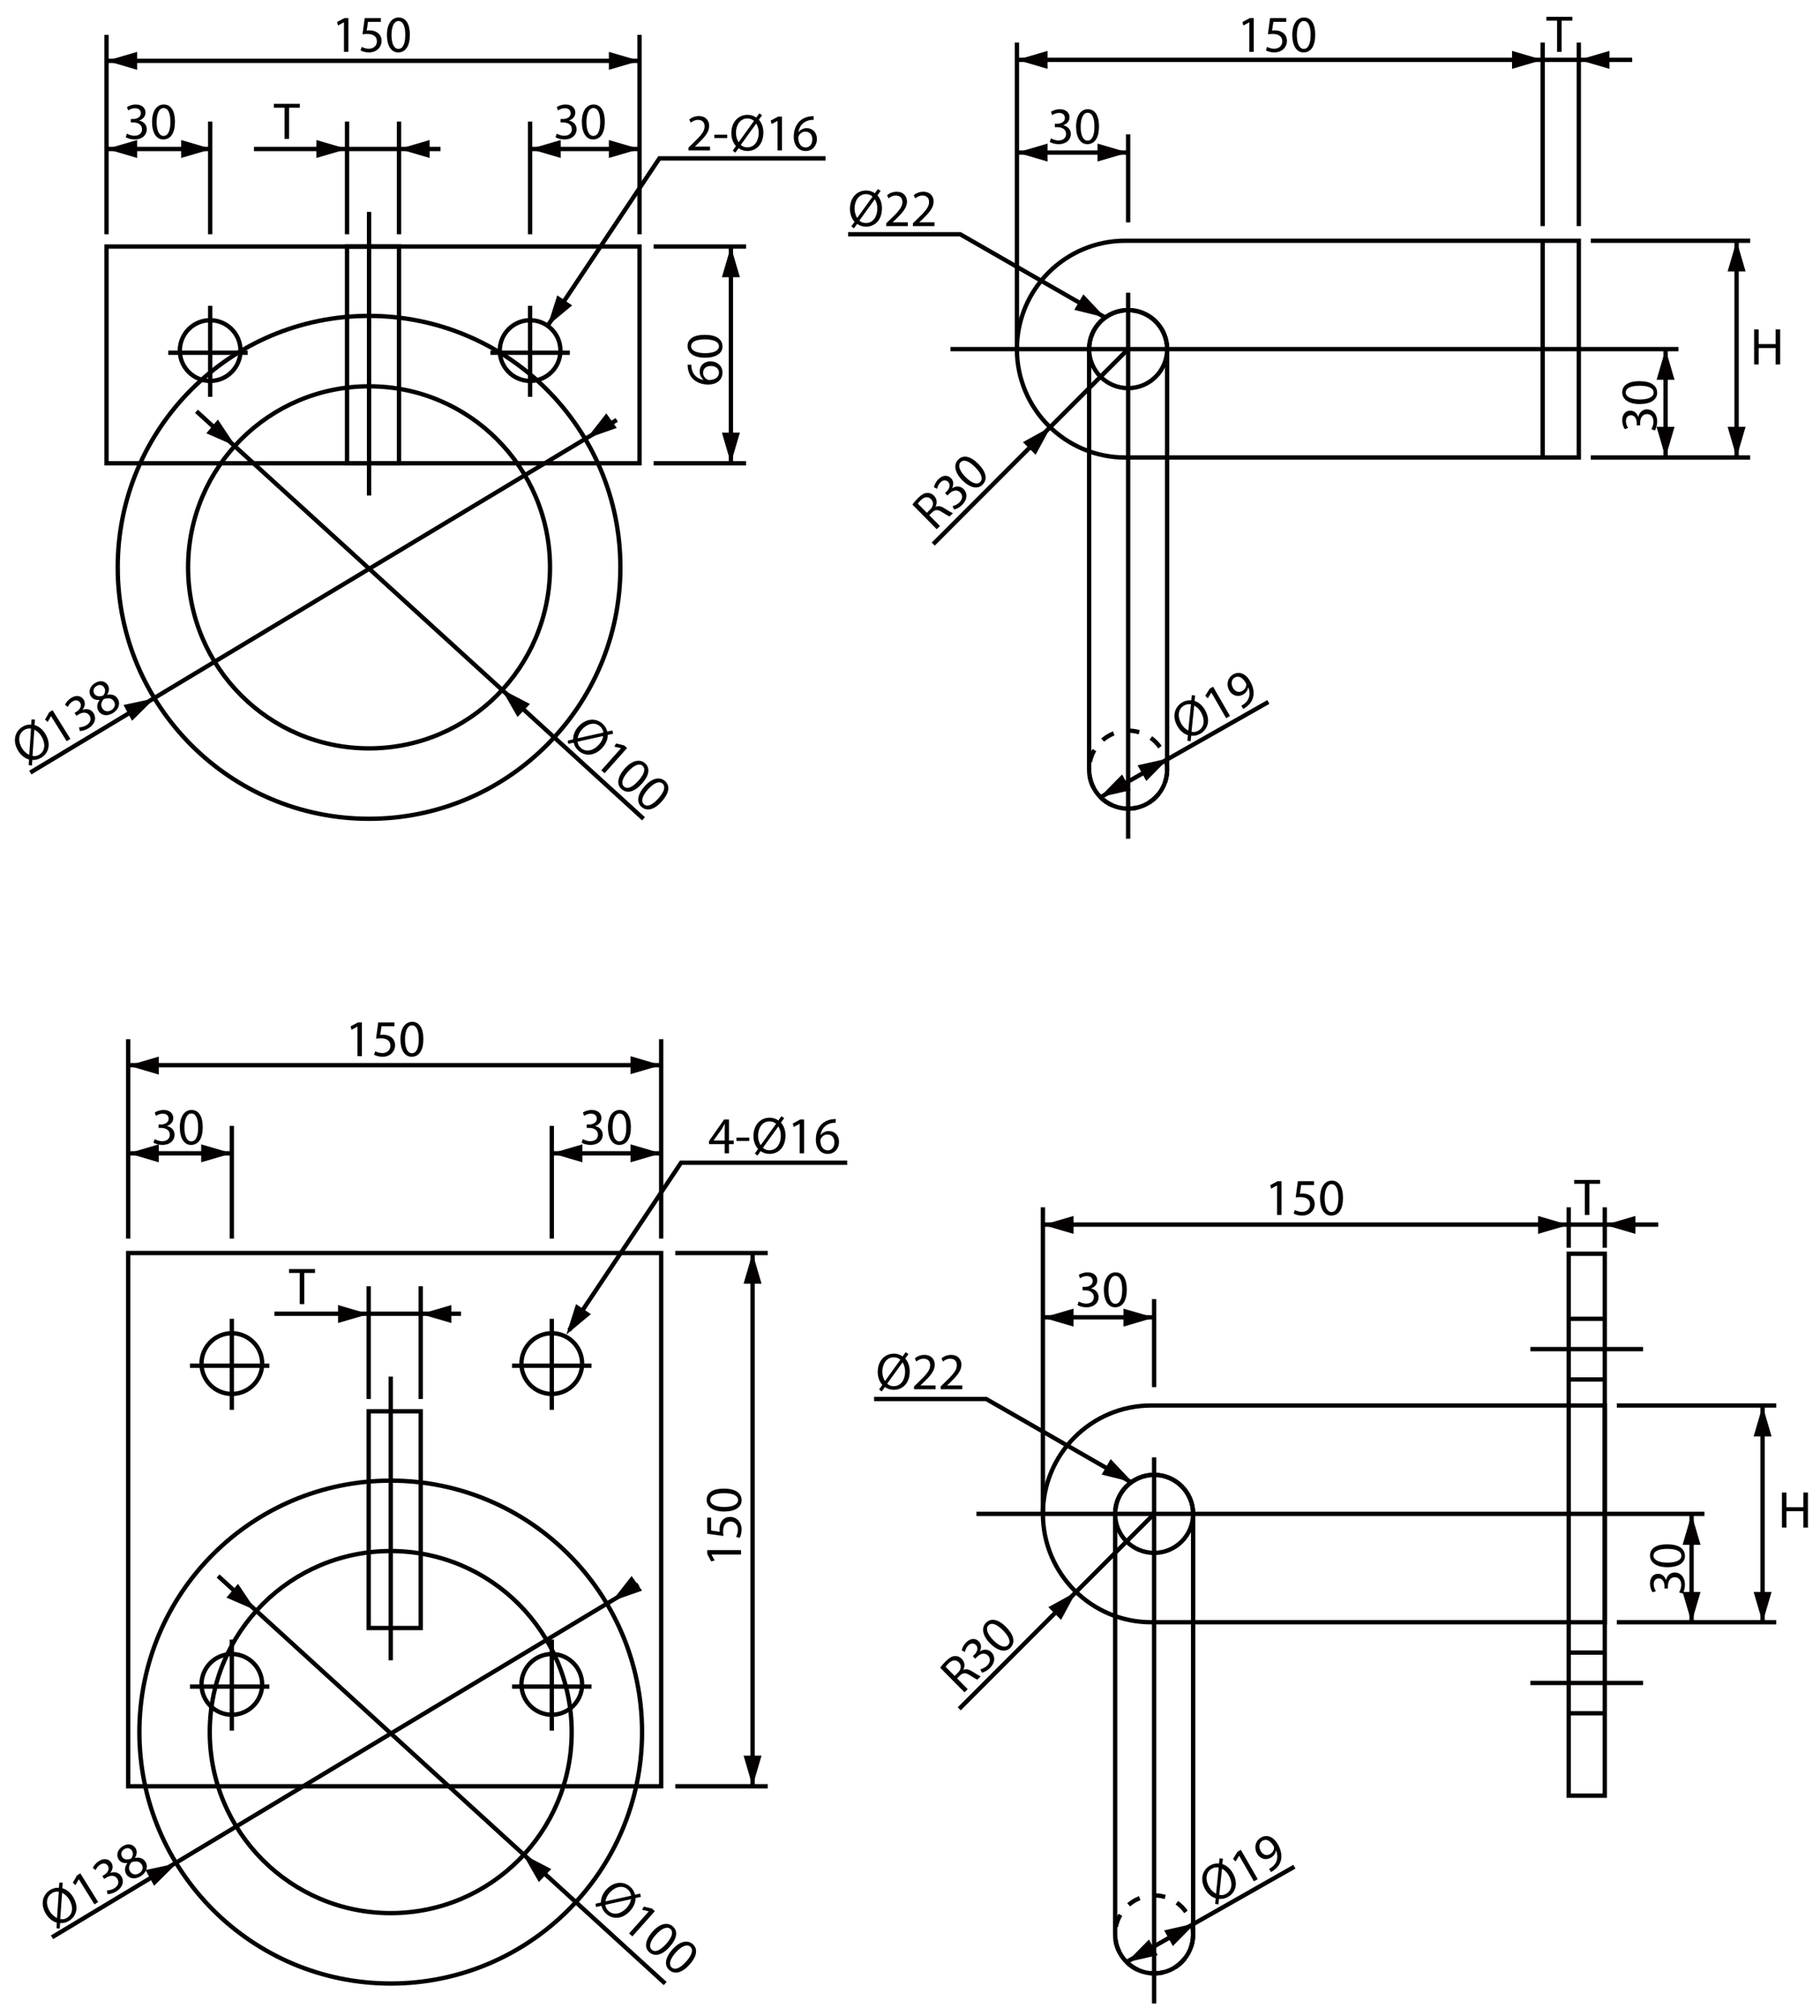 <?xml version="1.0" encoding="utf-8"?>
<!-- Generator: Adobe Illustrator 16.0.0, SVG Export Plug-In . SVG Version: 6.00 Build 0)  -->
<!DOCTYPE svg PUBLIC "-//W3C//DTD SVG 1.1//EN" "http://www.w3.org/Graphics/SVG/1.1/DTD/svg11.dtd">
<svg version="1.1" id="Layer_1" xmlns="http://www.w3.org/2000/svg" xmlns:xlink="http://www.w3.org/1999/xlink" x="0px" y="0px"
	 width="420px" height="465px" viewBox="0 0 420 465" enable-background="new 0 0 420 465" xml:space="preserve">
<g>
	<circle fill="none" stroke="#040000" stroke-miterlimit="10" cx="85.167" cy="130.867" r="58"/>
	<circle fill="none" stroke="#040000" stroke-miterlimit="10" cx="85.166" cy="130.867" r="41.76"/>
	<rect x="24.583" y="56.867" fill="none" stroke="#040000" stroke-miterlimit="10" width="123" height="50"/>
	<rect x="80.083" y="56.867" fill="none" stroke="#040000" stroke-miterlimit="10" width="12" height="50"/>
	<line fill="none" stroke="#040000" stroke-miterlimit="10" x1="85.166" y1="114.306" x2="85.166" y2="48.867"/>
	<path fill="none" stroke="#040000" stroke-miterlimit="10" d="M259.67,55.534c-13.808,0-25,11.193-25,25s11.192,25,25,25h104.667
		v-50H259.67z"/>
	<line fill="none" stroke="#040000" stroke-miterlimit="10" x1="356.003" y1="55.534" x2="356.003" y2="105.534"/>
	<line fill="none" stroke="#040000" stroke-miterlimit="10" x1="219.337" y1="80.534" x2="387.337" y2="80.534"/>
	<circle fill="none" stroke="#040000" stroke-miterlimit="10" cx="260.337" cy="80.534" r="9"/>
	<circle fill="none" stroke="#040000" stroke-miterlimit="10" stroke-dasharray="3" cx="260.337" cy="177.534" r="9"/>
	<path fill="none" stroke="#040000" stroke-miterlimit="10" d="M269.337,177.534c0,4.971-4.029,9-9,9l0,0c-4.971,0-9-4.029-9-9v-97
		c0-4.971,4.029-9,9-9l0,0c4.971,0,9,4.029,9,9V177.534z"/>
	<line fill="none" stroke="#040000" stroke-miterlimit="10" x1="260.337" y1="67.509" x2="260.337" y2="193.466"/>
	<line fill="none" stroke="#040000" stroke-miterlimit="10" x1="24.583" y1="54.034" x2="24.583" y2="8.034"/>
	<line fill="none" stroke="#040000" stroke-miterlimit="10" x1="147.583" y1="54.034" x2="147.583" y2="8.034"/>
	<line fill="none" stroke="#040000" stroke-miterlimit="10" x1="80.083" y1="54.034" x2="80.083" y2="28.034"/>
	<line fill="none" stroke="#040000" stroke-miterlimit="10" x1="92.083" y1="54.034" x2="92.083" y2="28.034"/>
	<line fill="none" stroke="#040000" stroke-miterlimit="10" x1="122.333" y1="54.034" x2="122.333" y2="28.034"/>
	<line fill="none" stroke="#040000" stroke-miterlimit="10" x1="48.5" y1="54.034" x2="48.5" y2="28.034"/>
	<line fill="none" stroke="#040000" stroke-miterlimit="10" x1="122.333" y1="91.534" x2="122.333" y2="70.534"/>
	<line fill="none" stroke="#040000" stroke-miterlimit="10" x1="48.5" y1="91.534" x2="48.5" y2="70.534"/>
	<circle fill="none" stroke="#040000" stroke-miterlimit="10" cx="122.333" cy="80.867" r="7"/>
	<circle fill="none" stroke="#040000" stroke-miterlimit="10" cx="48.5" cy="80.867" r="7"/>
	<line fill="none" stroke="#040000" stroke-miterlimit="10" x1="38.833" y1="81.367" x2="57.167" y2="81.367"/>
	<line fill="none" stroke="#040000" stroke-miterlimit="10" x1="113.167" y1="81.367" x2="131.5" y2="81.367"/>
	<line fill="none" stroke="#040000" stroke-miterlimit="10" x1="150.833" y1="56.867" x2="172.167" y2="56.867"/>
	<line fill="none" stroke="#040000" stroke-miterlimit="10" x1="150.833" y1="106.867" x2="172.167" y2="106.867"/>
	<line fill="none" stroke="#040000" stroke-miterlimit="10" x1="168.667" y1="56.867" x2="168.667" y2="106.867"/>
	<line fill="none" stroke="#040000" stroke-miterlimit="10" x1="24.583" y1="34.367" x2="48.5" y2="34.367"/>
	<line fill="none" stroke="#040000" stroke-miterlimit="10" x1="58.602" y1="34.367" x2="101.662" y2="34.367"/>
	<line fill="none" stroke="#040000" stroke-miterlimit="10" x1="122.333" y1="34.367" x2="147.583" y2="34.367"/>
	<line fill="none" stroke="#040000" stroke-miterlimit="10" x1="24.583" y1="14.034" x2="147.583" y2="14.034"/>
	<polyline fill="none" stroke="#040000" stroke-miterlimit="10" points="126.368,75.153 152.167,36.534 190.5,36.534 	"/>
	<line fill="none" stroke="#040000" stroke-miterlimit="10" x1="45.333" y1="94.867" x2="148.5" y2="188.867"/>
	<line fill="none" stroke="#040000" stroke-miterlimit="10" x1="7" y1="178.2" x2="142.333" y2="96.867"/>
	<line fill="none" stroke="#040000" stroke-miterlimit="10" x1="364.337" y1="52.156" x2="364.337" y2="9.817"/>
	<line fill="none" stroke="#040000" stroke-miterlimit="10" x1="356.003" y1="52.156" x2="356.003" y2="9.817"/>
	<line fill="none" stroke="#040000" stroke-miterlimit="10" x1="234.67" y1="80.534" x2="234.67" y2="9.817"/>
	<line fill="none" stroke="#040000" stroke-miterlimit="10" x1="234.67" y1="13.809" x2="376.662" y2="13.809"/>
	<line fill="none" stroke="#040000" stroke-miterlimit="10" x1="260.337" y1="51.301" x2="260.337" y2="30.986"/>
	<line fill="none" stroke="#040000" stroke-miterlimit="10" x1="260.337" y1="35.192" x2="234.67" y2="35.192"/>
	<line fill="none" stroke="#040000" stroke-miterlimit="10" x1="367.111" y1="55.534" x2="403.891" y2="55.534"/>
	<line fill="none" stroke="#040000" stroke-miterlimit="10" x1="367.111" y1="105.534" x2="403.891" y2="105.534"/>
	<line fill="none" stroke="#040000" stroke-miterlimit="10" x1="384.36" y1="80.534" x2="384.36" y2="105.534"/>
	<line fill="none" stroke="#040000" stroke-miterlimit="10" x1="400.754" y1="55.534" x2="400.754" y2="105.534"/>
	<line fill="none" stroke="#040000" stroke-miterlimit="10" x1="260.337" y1="80.534" x2="215.365" y2="125.505"/>
	<line fill="none" stroke="#040000" stroke-miterlimit="10" x1="292.696" y1="161.923" x2="253.979" y2="183.893"/>
	<polyline fill="none" stroke="#040000" stroke-miterlimit="10" points="255.061,73.25 221.583,54.034 195.708,54.034 	"/>
</g>
<g>
	<circle fill="none" stroke="#040000" stroke-miterlimit="10" cx="90.167" cy="399.534" r="58"/>
	<circle fill="none" stroke="#040000" stroke-miterlimit="10" cx="90.166" cy="399.534" r="41.76"/>
	<rect x="29.583" y="289.034" fill="none" stroke="#040000" stroke-miterlimit="10" width="123" height="123"/>
	<rect x="85.083" y="325.534" fill="none" stroke="#040000" stroke-miterlimit="10" width="12" height="50"/>
	<line fill="none" stroke="#040000" stroke-miterlimit="10" x1="90.166" y1="382.973" x2="90.166" y2="317.534"/>
	<path fill="none" stroke="#040000" stroke-miterlimit="10" d="M265.67,324.2c-13.808,0-25,11.193-25,25s11.192,25,25,25h104.667
		v-50H265.67z"/>
	<line fill="none" stroke="#040000" stroke-miterlimit="10" x1="225.337" y1="349.2" x2="393.337" y2="349.2"/>
	<circle fill="none" stroke="#040000" stroke-miterlimit="10" cx="266.337" cy="349.2" r="9"/>
	<circle fill="none" stroke="#040000" stroke-miterlimit="10" stroke-dasharray="3" cx="266.337" cy="446.2" r="9"/>
	<path fill="none" stroke="#040000" stroke-miterlimit="10" d="M275.337,446.2c0,4.971-4.029,9-9,9l0,0c-4.971,0-9-4.029-9-9v-97
		c0-4.971,4.029-9,9-9l0,0c4.971,0,9,4.029,9,9V446.2z"/>
	<line fill="none" stroke="#040000" stroke-miterlimit="10" x1="266.337" y1="336.176" x2="266.337" y2="462.132"/>
	<line fill="none" stroke="#040000" stroke-miterlimit="10" x1="29.583" y1="285.7" x2="29.583" y2="239.7"/>
	<line fill="none" stroke="#040000" stroke-miterlimit="10" x1="152.583" y1="285.7" x2="152.583" y2="239.7"/>
	<line fill="none" stroke="#040000" stroke-miterlimit="10" x1="85.083" y1="322.7" x2="85.083" y2="296.7"/>
	<line fill="none" stroke="#040000" stroke-miterlimit="10" x1="97.083" y1="322.7" x2="97.083" y2="296.7"/>
	<line fill="none" stroke="#040000" stroke-miterlimit="10" x1="127.333" y1="285.7" x2="127.333" y2="259.7"/>
	<line fill="none" stroke="#040000" stroke-miterlimit="10" x1="53.5" y1="285.7" x2="53.5" y2="259.7"/>
	<line fill="none" stroke="#040000" stroke-miterlimit="10" x1="127.333" y1="399.2" x2="127.333" y2="378.2"/>
	<line fill="none" stroke="#040000" stroke-miterlimit="10" x1="53.5" y1="399.2" x2="53.5" y2="378.2"/>
	<circle fill="none" stroke="#040000" stroke-miterlimit="10" cx="127.333" cy="388.534" r="7"/>
	<circle fill="none" stroke="#040000" stroke-miterlimit="10" cx="53.5" cy="388.534" r="7"/>
	<line fill="none" stroke="#040000" stroke-miterlimit="10" x1="43.833" y1="389.034" x2="62.167" y2="389.034"/>
	<line fill="none" stroke="#040000" stroke-miterlimit="10" x1="118.167" y1="389.034" x2="136.5" y2="389.034"/>
	<line fill="none" stroke="#040000" stroke-miterlimit="10" x1="127.333" y1="325.2" x2="127.333" y2="304.2"/>
	<line fill="none" stroke="#040000" stroke-miterlimit="10" x1="53.5" y1="325.2" x2="53.5" y2="304.2"/>
	<circle fill="none" stroke="#040000" stroke-miterlimit="10" cx="127.333" cy="314.534" r="7"/>
	<circle fill="none" stroke="#040000" stroke-miterlimit="10" cx="53.5" cy="314.534" r="7"/>
	<line fill="none" stroke="#040000" stroke-miterlimit="10" x1="43.833" y1="315.034" x2="62.167" y2="315.034"/>
	<line fill="none" stroke="#040000" stroke-miterlimit="10" x1="118.167" y1="315.034" x2="136.5" y2="315.034"/>
	<line fill="none" stroke="#040000" stroke-miterlimit="10" x1="155.833" y1="289.034" x2="177.167" y2="289.034"/>
	<line fill="none" stroke="#040000" stroke-miterlimit="10" x1="155.833" y1="412.034" x2="177.167" y2="412.034"/>
	<line fill="none" stroke="#040000" stroke-miterlimit="10" x1="173.667" y1="289.034" x2="173.667" y2="412.034"/>
	<line fill="none" stroke="#040000" stroke-miterlimit="10" x1="29.583" y1="266.034" x2="53.5" y2="266.034"/>
	<line fill="none" stroke="#040000" stroke-miterlimit="10" x1="63.333" y1="303.034" x2="106.393" y2="303.034"/>
	<line fill="none" stroke="#040000" stroke-miterlimit="10" x1="127.333" y1="266.034" x2="152.583" y2="266.034"/>
	<line fill="none" stroke="#040000" stroke-miterlimit="10" x1="29.583" y1="245.7" x2="152.583" y2="245.7"/>
	<polyline fill="none" stroke="#040000" stroke-miterlimit="10" points="131.368,306.819 157.167,268.2 195.5,268.2 	"/>
	<line fill="none" stroke="#040000" stroke-miterlimit="10" x1="50.333" y1="363.534" x2="153.5" y2="457.534"/>
	<line fill="none" stroke="#040000" stroke-miterlimit="10" x1="12" y1="446.866" x2="147.333" y2="365.534"/>
	<line fill="none" stroke="#040000" stroke-miterlimit="10" x1="240.67" y1="349.2" x2="240.67" y2="278.483"/>
	<line fill="none" stroke="#040000" stroke-miterlimit="10" x1="240.67" y1="282.476" x2="382.662" y2="282.476"/>
	<line fill="none" stroke="#040000" stroke-miterlimit="10" x1="266.337" y1="319.968" x2="266.337" y2="299.653"/>
	<line fill="none" stroke="#040000" stroke-miterlimit="10" x1="266.337" y1="303.858" x2="240.67" y2="303.858"/>
	<line fill="none" stroke="#040000" stroke-miterlimit="10" x1="373.111" y1="324.2" x2="409.891" y2="324.2"/>
	<line fill="none" stroke="#040000" stroke-miterlimit="10" x1="373.111" y1="374.2" x2="409.891" y2="374.2"/>
	<line fill="none" stroke="#040000" stroke-miterlimit="10" x1="390.36" y1="349.2" x2="390.36" y2="374.2"/>
	<line fill="none" stroke="#040000" stroke-miterlimit="10" x1="406.754" y1="324.2" x2="406.754" y2="374.2"/>
	<line fill="none" stroke="#040000" stroke-miterlimit="10" x1="266.337" y1="349.2" x2="221.365" y2="394.172"/>
	<line fill="none" stroke="#040000" stroke-miterlimit="10" x1="298.696" y1="430.59" x2="259.979" y2="452.56"/>
	<polyline fill="none" stroke="#040000" stroke-miterlimit="10" points="261.061,341.917 227.583,322.7 201.708,322.7 	"/>
	<rect x="362.003" y="289.2" fill="none" stroke="#040000" stroke-miterlimit="10" width="8.334" height="125"/>
	<line fill="none" stroke="#040000" stroke-miterlimit="10" x1="362.003" y1="318.2" x2="370.337" y2="318.2"/>
	<line fill="none" stroke="#040000" stroke-miterlimit="10" x1="362.003" y1="304.2" x2="370.337" y2="304.2"/>
	<line fill="none" stroke="#040000" stroke-miterlimit="10" x1="353.17" y1="311.2" x2="379.17" y2="311.2"/>
	<line fill="none" stroke="#040000" stroke-miterlimit="10" x1="353.17" y1="388.2" x2="379.17" y2="388.2"/>
	<line fill="none" stroke="#040000" stroke-miterlimit="10" x1="362.003" y1="381.2" x2="370.337" y2="381.2"/>
	<line fill="none" stroke="#040000" stroke-miterlimit="10" x1="362.003" y1="395.2" x2="370.337" y2="395.2"/>
	<line fill="none" stroke="#040000" stroke-miterlimit="10" x1="362.003" y1="287.825" x2="362.003" y2="278.483"/>
	<line fill="none" stroke="#040000" stroke-miterlimit="10" x1="370.337" y1="287.825" x2="370.337" y2="278.483"/>
</g>
<g>
	<polygon fill="#040000" points="140.513,16.105 147.583,14.034 140.513,11.962 	"/>
	<polygon fill="#040000" points="348.933,15.88 356.003,13.809 348.933,11.737 	"/>
	<polygon fill="#040000" points="253.267,37.263 260.337,35.192 253.267,33.121 	"/>
	<polygon fill="#040000" points="170.738,63.938 168.667,56.867 166.595,63.938 	"/>
	<polygon fill="#040000" points="166.595,99.797 168.667,106.867 170.738,99.797 	"/>
	<polygon fill="#040000" points="128.601,68.132 126.368,75.153 132.037,70.448 	"/>
	<polygon fill="#040000" points="139.917,95.346 135.377,101.148 142.33,98.714 	"/>
	<polygon fill="#040000" points="50.276,96.773 54.369,102.898 47.617,99.951 	"/>
	<polygon fill="#040000" points="30.474,166.259 35.703,161.069 28.5,162.616 	"/>
	<polygon fill="#040000" points="119.428,165.382 115.76,158.993 122.296,162.391 	"/>
	<polygon fill="#040000" points="140.513,36.438 147.583,34.367 140.513,32.296 	"/>
	<polygon fill="#040000" points="73.013,36.438 80.083,34.367 73.013,32.296 	"/>
	<polygon fill="#040000" points="41.798,36.438 48.868,34.367 41.798,32.296 	"/>
	<polygon fill="#040000" points="31.653,32.296 24.583,34.367 31.653,36.438 	"/>
	<polygon fill="#040000" points="31.653,11.962 24.583,14.034 31.653,16.105 	"/>
	<polygon fill="#040000" points="241.74,11.737 234.67,13.809 241.74,15.88 	"/>
	<polygon fill="#040000" points="371.407,11.737 364.337,13.809 371.407,15.88 	"/>
	<polygon fill="#040000" points="402.825,62.604 400.754,55.534 398.683,62.604 	"/>
	<polygon fill="#040000" points="398.683,98.463 400.754,105.534 402.825,98.463 	"/>
	<polygon fill="#040000" points="382.289,98.463 384.36,105.534 386.432,98.463 	"/>
	<polygon fill="#040000" points="386.432,87.604 384.36,80.534 382.289,87.604 	"/>
	<polygon fill="#040000" points="241.74,33.121 234.67,35.192 241.74,37.263 	"/>
	<polygon fill="#040000" points="99.153,32.296 92.083,34.367 99.153,36.438 	"/>
	<polygon fill="#040000" points="129.403,32.296 122.333,34.367 129.403,36.438 	"/>
	<polygon fill="#040000" points="247.912,71.468 255.061,73.25 250.003,67.892 	"/>
	<polygon fill="#040000" points="238.995,104.908 242.507,98.432 236.056,101.99 	"/>
	<polygon fill="#040000" points="258.948,178.646 253.775,183.893 260.961,182.267 	"/>
	<polygon fill="#040000" points="264.531,180.157 269.704,174.911 262.519,176.536 	"/>
</g>
<g>
	<polygon fill="#040000" points="145.513,247.771 152.583,245.701 145.513,243.629 	"/>
	<polygon fill="#040000" points="354.933,284.617 362.003,282.546 354.933,280.475 	"/>
	<polygon fill="#040000" points="259.267,306 266.337,303.93 259.267,301.857 	"/>
	<polygon fill="#040000" points="175.738,296.104 173.667,289.033 171.595,296.104 	"/>
	<polygon fill="#040000" points="171.595,404.964 173.667,412.034 175.738,404.964 	"/>
	<polygon fill="#040000" points="132.929,300.814 130.696,307.836 136.365,303.131 	"/>
	<polygon fill="#040000" points="145.753,363.533 141.213,369.335 148.167,366.901 	"/>
	<polygon fill="#040000" points="54.924,365.333 59.017,371.459 52.265,368.512 	"/>
	<polygon fill="#040000" points="35.558,434.996 40.787,429.807 33.584,431.354 	"/>
	<polygon fill="#040000" points="124.345,434.119 120.677,427.73 127.213,431.129 	"/>
	<polygon fill="#040000" points="145.513,268.104 152.583,266.033 145.513,263.962 	"/>
	<polygon fill="#040000" points="78.013,305.176 85.083,303.104 78.013,301.033 	"/>
	<polygon fill="#040000" points="46.43,268.105 53.5,266.034 46.43,263.963 	"/>
	<polygon fill="#040000" points="36.653,263.963 29.583,266.034 36.653,268.105 	"/>
	<polygon fill="#040000" points="36.653,243.724 29.583,245.796 36.653,247.866 	"/>
	<polygon fill="#040000" points="247.74,280.475 240.67,282.546 247.74,284.617 	"/>
	<polygon fill="#040000" points="377.407,280.475 370.337,282.546 377.407,284.617 	"/>
	<polygon fill="#040000" points="408.825,331.342 406.754,324.271 404.683,331.342 	"/>
	<polygon fill="#040000" points="404.683,367.201 406.754,374.271 408.825,367.201 	"/>
	<polygon fill="#040000" points="388.289,367.201 390.36,374.271 392.432,367.201 	"/>
	<polygon fill="#040000" points="392.432,356.342 390.36,349.271 388.289,356.342 	"/>
	<polygon fill="#040000" points="247.74,301.857 240.67,303.93 247.74,306 	"/>
	<polygon fill="#040000" points="104.153,301.033 97.083,303.104 104.153,305.176 	"/>
	<polygon fill="#040000" points="134.403,263.962 127.333,266.033 134.403,268.104 	"/>
	<polygon fill="#040000" points="254.226,340.134 261.374,341.917 256.316,336.558 	"/>
	<polygon fill="#040000" points="244.86,373.646 248.372,367.169 241.921,370.728 	"/>
	<polygon fill="#040000" points="265.151,447.384 259.979,452.63 267.164,451.004 	"/>
	<polygon fill="#040000" points="270.656,448.895 275.829,443.648 268.644,445.273 	"/>
</g>
<g>
	<g>
		<path d="M79.378,5.15h-0.024l-1.355,0.732l-0.204-0.804l1.703-0.912h0.9v7.796h-1.02V5.15z"/>
		<path d="M87.897,5.054h-2.975l-0.3,2.003c0.18-0.024,0.348-0.048,0.636-0.048c0.6,0,1.199,0.132,1.679,0.419
			c0.611,0.348,1.115,1.02,1.115,2.003c0,1.523-1.211,2.663-2.902,2.663c-0.852,0-1.571-0.24-1.943-0.479l0.264-0.804
			c0.324,0.192,0.959,0.432,1.667,0.432c0.996,0,1.847-0.647,1.847-1.691c-0.012-1.007-0.684-1.727-2.243-1.727
			c-0.444,0-0.792,0.048-1.08,0.084l0.504-3.742h3.73V5.054z"/>
		<path d="M94.58,7.98c0,2.651-0.983,4.114-2.71,4.114c-1.523,0-2.555-1.427-2.579-4.006c0-2.614,1.127-4.054,2.71-4.054
			C93.645,4.035,94.58,5.498,94.58,7.98z M90.347,8.101c0,2.027,0.624,3.178,1.583,3.178c1.08,0,1.595-1.259,1.595-3.25
			c0-1.919-0.492-3.179-1.583-3.179C91.018,4.85,90.347,5.978,90.347,8.101z"/>
	</g>
	<g>
		<path d="M29.292,30.822c0.3,0.192,0.996,0.492,1.727,0.492c1.355,0,1.775-0.863,1.763-1.511c-0.012-1.091-0.996-1.559-2.015-1.559
			H30.18v-0.792h0.587c0.768,0,1.739-0.396,1.739-1.319c0-0.624-0.396-1.175-1.367-1.175c-0.624,0-1.224,0.276-1.559,0.516
			l-0.276-0.768c0.408-0.3,1.199-0.6,2.039-0.6c1.535,0,2.231,0.912,2.231,1.859c0,0.804-0.48,1.487-1.439,1.835v0.024
			c0.959,0.192,1.739,0.911,1.739,2.002c0,1.248-0.972,2.339-2.842,2.339c-0.875,0-1.643-0.276-2.027-0.528L29.292,30.822z"/>
		<path d="M40.377,28.052c0,2.651-0.983,4.114-2.71,4.114c-1.523,0-2.555-1.427-2.579-4.006c0-2.614,1.127-4.054,2.71-4.054
			C39.441,24.106,40.377,25.569,40.377,28.052z M36.144,28.172c0,2.027,0.624,3.178,1.583,3.178c1.08,0,1.595-1.259,1.595-3.25
			c0-1.919-0.492-3.179-1.583-3.179C36.815,24.921,36.144,26.049,36.144,28.172z"/>
		<path d="M65.662,24.837h-2.459V23.95h5.985v0.887h-2.471v7.196h-1.055V24.837z"/>
		<path d="M128.48,30.822c0.3,0.192,0.996,0.492,1.727,0.492c1.355,0,1.775-0.863,1.763-1.511c-0.012-1.091-0.996-1.559-2.015-1.559
			h-0.587v-0.792h0.587c0.768,0,1.739-0.396,1.739-1.319c0-0.624-0.396-1.175-1.367-1.175c-0.624,0-1.224,0.276-1.559,0.516
			l-0.276-0.768c0.408-0.3,1.199-0.6,2.039-0.6c1.535,0,2.231,0.912,2.231,1.859c0,0.804-0.48,1.487-1.439,1.835v0.024
			c0.959,0.192,1.739,0.911,1.739,2.002c0,1.248-0.972,2.339-2.842,2.339c-0.875,0-1.643-0.276-2.027-0.528L128.48,30.822z"/>
		<path d="M139.565,28.052c0,2.651-0.983,4.114-2.71,4.114c-1.523,0-2.555-1.427-2.579-4.006c0-2.614,1.127-4.054,2.71-4.054
			C138.629,24.106,139.565,25.569,139.565,28.052z M135.332,28.172c0,2.027,0.624,3.178,1.583,3.178c1.08,0,1.595-1.259,1.595-3.25
			c0-1.919-0.492-3.179-1.583-3.179C136.003,24.921,135.332,26.049,135.332,28.172z"/>
	</g>
	<g>
		<path d="M158.873,34.7v-0.647l0.828-0.804c1.991-1.895,2.891-2.902,2.902-4.078c0-0.792-0.384-1.523-1.547-1.523
			c-0.708,0-1.295,0.36-1.655,0.66l-0.336-0.744c0.54-0.456,1.308-0.792,2.207-0.792c1.679,0,2.387,1.151,2.387,2.267
			c0,1.439-1.043,2.603-2.687,4.186l-0.624,0.576v0.024h3.502V34.7H158.873z"/>
		<path d="M167.811,31.066v0.779h-2.962v-0.779H167.811z"/>
		<path d="M169.096,34.748l0.744-1.055c-0.671-0.72-1.067-1.787-1.067-2.986c0-2.555,1.619-4.222,3.73-4.222
			c0.744,0,1.439,0.216,2.015,0.635l0.708-0.971l0.636,0.432l-0.744,1.032c0.671,0.731,1.043,1.787,1.043,2.974
			c0,2.818-1.739,4.246-3.67,4.246c-0.768,0-1.476-0.228-2.051-0.647l-0.755,1.031L169.096,34.748z M174.002,27.888
			c-0.408-0.348-0.912-0.563-1.511-0.563c-1.763,0-2.651,1.631-2.651,3.322c0,0.899,0.24,1.547,0.6,2.171l0.012-0.012
			L174.002,27.888z M170.956,33.417c0.396,0.372,0.863,0.576,1.511,0.576c1.691,0,2.626-1.547,2.626-3.37
			c0-0.684-0.144-1.416-0.564-2.099h-0.036L170.956,33.417z"/>
		<path d="M179.439,27.888h-0.024l-1.355,0.732l-0.204-0.804l1.703-0.912h0.9V34.7h-1.02V27.888z"/>
		<path d="M187.754,27.648c-0.216-0.012-0.492,0-0.792,0.048c-1.655,0.275-2.531,1.487-2.71,2.77h0.036
			c0.372-0.492,1.02-0.899,1.883-0.899c1.379,0,2.351,0.996,2.351,2.519c0,1.427-0.972,2.747-2.591,2.747
			c-1.667,0-2.758-1.295-2.758-3.322c0-1.535,0.552-2.746,1.319-3.514c0.647-0.636,1.511-1.032,2.495-1.151
			c0.312-0.048,0.576-0.06,0.768-0.06V27.648z M187.454,32.146c0-1.115-0.636-1.787-1.607-1.787c-0.636,0-1.224,0.396-1.511,0.959
			c-0.072,0.12-0.12,0.276-0.12,0.468c0.024,1.284,0.612,2.231,1.715,2.231C186.842,34.017,187.454,33.261,187.454,32.146z"/>
	</g>
	<g>
		<path d="M159.543,84.119c-0.012,0.216,0,0.492,0.048,0.792c0.275,1.655,1.487,2.531,2.77,2.71v-0.036
			c-0.492-0.372-0.899-1.02-0.899-1.883c0-1.379,0.996-2.351,2.519-2.351c1.427,0,2.747,0.972,2.747,2.591
			c0,1.667-1.295,2.758-3.322,2.758c-1.535,0-2.746-0.552-3.514-1.319c-0.636-0.647-1.032-1.511-1.151-2.495
			c-0.048-0.312-0.06-0.576-0.06-0.768H159.543z M164.041,84.418c-1.115,0-1.787,0.636-1.787,1.607c0,0.636,0.396,1.224,0.959,1.511
			c0.12,0.072,0.276,0.12,0.468,0.12c1.284-0.024,2.231-0.612,2.231-1.715C165.912,85.03,165.156,84.418,164.041,84.418z"/>
		<path d="M162.613,77.231c2.651,0,4.114,0.983,4.114,2.71c0,1.523-1.427,2.555-4.006,2.579c-2.614,0-4.054-1.127-4.054-2.71
			C158.667,78.167,160.131,77.231,162.613,77.231z M162.733,81.465c2.027,0,3.178-0.624,3.178-1.583c0-1.08-1.259-1.595-3.25-1.595
			c-1.919,0-3.179,0.492-3.179,1.583C159.483,80.793,160.61,81.465,162.733,81.465z"/>
	</g>
	<g>
		<path d="M6.624,176.48l0.073-1.289c-0.95-0.256-1.851-0.953-2.483-1.971c-1.351-2.169-0.857-4.44,0.936-5.555
			c0.631-0.393,1.336-0.577,2.047-0.525l0.087-1.199l0.769,0.031l-0.087,1.269c0.956,0.267,1.83,0.965,2.458,1.974
			c1.488,2.393,0.766,4.523-0.873,5.543c-0.652,0.406-1.373,0.586-2.084,0.534l-0.096,1.275L6.624,176.48z M7.163,168.064
			c-0.529-0.08-1.072,0.003-1.58,0.32c-1.498,0.932-1.389,2.786-0.495,4.221c0.476,0.764,1.021,1.187,1.655,1.526l0.005-0.017
			L7.163,168.064z M7.499,174.368c0.531,0.106,1.037,0.032,1.587-0.31c1.436-0.894,1.412-2.702,0.449-4.249
			c-0.361-0.581-0.87-1.125-1.589-1.484l-0.029,0.019L7.499,174.368z"/>
		<path d="M11.78,165.191l-0.021,0.013l-0.764,1.337l-0.598-0.574l0.965-1.674l0.764-0.476l4.119,6.619l-0.865,0.539L11.78,165.191z
			"/>
		<path d="M18.234,167.771c0.356,0.004,1.104-0.109,1.726-0.495c1.151-0.716,1.051-1.671,0.699-2.214
			c-0.588-0.92-1.67-0.798-2.535-0.259l-0.498,0.31l-0.419-0.672l0.499-0.31c0.651-0.406,1.268-1.255,0.779-2.04
			c-0.329-0.53-0.957-0.789-1.781-0.275c-0.529,0.33-0.894,0.881-1.051,1.262l-0.641-0.506c0.188-0.47,0.701-1.143,1.414-1.586
			c1.303-0.812,2.376-0.405,2.877,0.399c0.424,0.682,0.377,1.517-0.253,2.318l0.013,0.021c0.916-0.344,1.958-0.146,2.535,0.781
			c0.658,1.06,0.41,2.499-1.178,3.488c-0.743,0.462-1.541,0.634-2,0.623L18.234,167.771z"/>
		<path d="M22.76,164.05c-0.52-0.835-0.389-1.736,0.209-2.589l-0.027-0.024c-0.949,0.11-1.619-0.264-1.975-0.833
			c-0.652-1.049-0.211-2.313,0.95-3.036c1.282-0.798,2.425-0.393,2.938,0.432c0.349,0.56,0.447,1.332-0.127,2.226l0.02,0.03
			c1.027-0.188,1.898,0.076,2.398,0.881c0.717,1.15,0.21,2.539-1.053,3.325C24.709,165.322,23.362,165.018,22.76,164.05z
			 M21.774,160.016c0.412,0.662,1.133,0.708,2.023,0.437c0.45-0.549,0.634-1.229,0.26-1.829c-0.329-0.53-0.986-0.883-1.791-0.382
			C21.522,158.704,21.419,159.446,21.774,160.016z M26.298,161.792c-0.501-0.805-1.302-0.843-2.356-0.54
			c-0.635,0.706-0.734,1.475-0.342,2.106c0.388,0.691,1.264,0.965,2.109,0.438C26.514,163.295,26.723,162.474,26.298,161.792z"/>
	</g>
	<g>
		<path d="M131.01,170.838l1.257-0.294c-0.022-0.983,0.393-2.044,1.19-2.94c1.7-1.906,4.018-2.074,5.594-0.67
			c0.555,0.495,0.931,1.119,1.082,1.815l1.174-0.255l0.188,0.746l-1.241,0.275c0.014,0.992-0.41,2.027-1.2,2.914
			c-1.875,2.104-4.123,2.013-5.564,0.729c-0.573-0.511-0.95-1.152-1.1-1.848l-1.25,0.268L131.01,170.838z M133.284,171.08
			c0.048,0.541,0.262,1.004,0.745,1.436c1.263,1.125,2.99,0.592,4.203-0.769c0.455-0.511,0.834-1.153,0.976-1.942l-0.026-0.023
			L133.284,171.08z M139.236,168.979c-0.073-0.53-0.305-1.026-0.753-1.426c-1.316-1.173-3.064-0.545-4.189,0.717
			c-0.598,0.672-0.85,1.314-0.997,2.02l0.017-0.001L139.236,168.979z"/>
		<path d="M143.296,172.597l-0.018-0.017l-1.499-0.355l0.382-0.735l1.878,0.453l0.672,0.599l-5.187,5.82l-0.761-0.679
			L143.296,172.597z"/>
		<path d="M148.167,180.729c-1.764,1.979-3.472,2.416-4.761,1.268c-1.137-1.014-0.958-2.766,0.74-4.706
			c1.74-1.952,3.539-2.276,4.721-1.224C150.093,177.16,149.818,178.875,148.167,180.729z M144.926,178.002
			c-1.349,1.513-1.649,2.787-0.933,3.426c0.806,0.718,2.029,0.121,3.354-1.365c1.276-1.434,1.748-2.701,0.933-3.427
			C147.59,176.021,146.339,176.416,144.926,178.002z"/>
		<path d="M152.763,184.824c-1.764,1.979-3.472,2.416-4.761,1.268c-1.137-1.014-0.958-2.766,0.74-4.707
			c1.74-1.951,3.539-2.275,4.721-1.223C154.689,181.256,154.414,182.971,152.763,184.824z M149.522,182.097
			c-1.349,1.513-1.649,2.788-0.933,3.426c0.806,0.718,2.029,0.122,3.354-1.364c1.276-1.434,1.748-2.701,0.933-3.427
			C152.186,180.117,150.935,180.512,149.522,182.097z"/>
	</g>
	<g>
		<path d="M196.463,52.204l0.744-1.055c-0.671-0.72-1.067-1.787-1.067-2.986c0-2.555,1.619-4.222,3.73-4.222
			c0.744,0,1.439,0.216,2.015,0.636l0.708-0.972l0.636,0.432l-0.744,1.032c0.671,0.731,1.043,1.787,1.043,2.974
			c0,2.818-1.739,4.246-3.67,4.246c-0.768,0-1.476-0.228-2.051-0.647l-0.755,1.031L196.463,52.204z M201.369,45.344
			c-0.408-0.348-0.912-0.564-1.511-0.564c-1.763,0-2.651,1.631-2.651,3.322c0,0.899,0.24,1.547,0.6,2.171l0.012-0.012
			L201.369,45.344z M198.323,50.873c0.396,0.372,0.863,0.576,1.511,0.576c1.691,0,2.626-1.547,2.626-3.37
			c0-0.684-0.144-1.416-0.564-2.099h-0.036L198.323,50.873z"/>
		<path d="M204.516,52.156v-0.647l0.828-0.804c1.991-1.895,2.89-2.902,2.903-4.078c0-0.792-0.384-1.523-1.547-1.523
			c-0.708,0-1.295,0.36-1.655,0.66l-0.336-0.744c0.54-0.456,1.308-0.792,2.207-0.792c1.68,0,2.387,1.151,2.387,2.267
			c0,1.439-1.043,2.603-2.686,4.186l-0.624,0.576v0.024h3.502v0.875H204.516z"/>
		<path d="M210.672,52.156v-0.647l0.827-0.804c1.991-1.895,2.891-2.902,2.902-4.078c0-0.792-0.384-1.523-1.547-1.523
			c-0.708,0-1.296,0.36-1.655,0.66l-0.336-0.744c0.54-0.456,1.308-0.792,2.207-0.792c1.679,0,2.387,1.151,2.387,2.267
			c0,1.439-1.044,2.603-2.687,4.186l-0.624,0.576v0.024h3.502v0.875H210.672z"/>
	</g>
	<g>
		<path d="M288.308,5.15h-0.023l-1.355,0.732l-0.204-0.804l1.703-0.912h0.899v7.796h-1.02V5.15z"/>
		<path d="M296.827,5.054h-2.975l-0.3,2.003c0.18-0.024,0.348-0.048,0.636-0.048c0.6,0,1.199,0.132,1.679,0.419
			c0.612,0.348,1.115,1.02,1.115,2.003c0,1.523-1.211,2.663-2.902,2.663c-0.852,0-1.57-0.24-1.942-0.479l0.264-0.804
			c0.324,0.192,0.96,0.432,1.667,0.432c0.995,0,1.847-0.647,1.847-1.691c-0.012-1.007-0.684-1.727-2.242-1.727
			c-0.444,0-0.792,0.048-1.079,0.084l0.503-3.742h3.73V5.054z"/>
		<path d="M303.51,7.98c0,2.651-0.983,4.114-2.71,4.114c-1.523,0-2.555-1.427-2.579-4.006c0-2.614,1.128-4.054,2.711-4.054
			C302.574,4.035,303.51,5.498,303.51,7.98z M299.276,8.101c0,2.027,0.624,3.178,1.583,3.178c1.079,0,1.595-1.259,1.595-3.25
			c0-1.919-0.491-3.179-1.583-3.179C299.948,4.85,299.276,5.978,299.276,8.101z"/>
		<path d="M359.321,4.766h-2.458V3.879h5.984v0.887h-2.471v7.196h-1.056V4.766z"/>
	</g>
	<g>
		<path d="M242.532,31.909c0.3,0.192,0.995,0.492,1.727,0.492c1.355,0,1.775-0.863,1.763-1.511
			c-0.012-1.091-0.995-1.559-2.015-1.559h-0.588v-0.792h0.588c0.768,0,1.739-0.396,1.739-1.319c0-0.624-0.396-1.175-1.367-1.175
			c-0.624,0-1.224,0.276-1.56,0.516l-0.275-0.768c0.407-0.3,1.199-0.6,2.039-0.6c1.535,0,2.23,0.912,2.23,1.859
			c0,0.804-0.479,1.487-1.439,1.835v0.024c0.96,0.192,1.739,0.911,1.739,2.003c0,1.247-0.972,2.338-2.843,2.338
			c-0.875,0-1.643-0.276-2.026-0.528L242.532,31.909z"/>
		<path d="M253.617,29.139c0,2.651-0.983,4.114-2.71,4.114c-1.523,0-2.555-1.427-2.579-4.006c0-2.614,1.128-4.054,2.711-4.054
			C252.682,25.193,253.617,26.656,253.617,29.139z M249.384,29.259c0,2.027,0.624,3.178,1.583,3.178c1.079,0,1.595-1.259,1.595-3.25
			c0-1.919-0.491-3.178-1.583-3.178C250.056,26.008,249.384,27.136,249.384,29.259z"/>
	</g>
	<g>
		<path d="M381.077,99.005c0.192-0.3,0.492-0.995,0.492-1.727c0-1.355-0.863-1.775-1.512-1.763
			c-1.091,0.012-1.559,0.995-1.559,2.015v0.588h-0.791V97.53c0-0.768-0.396-1.739-1.32-1.739c-0.623,0-1.175,0.396-1.175,1.367
			c0,0.624,0.276,1.224,0.516,1.56l-0.768,0.275c-0.3-0.407-0.6-1.199-0.6-2.039c0-1.535,0.911-2.23,1.858-2.23
			c0.805,0,1.488,0.479,1.836,1.439h0.023c0.192-0.96,0.912-1.739,2.004-1.739c1.246,0,2.338,0.972,2.338,2.843
			c0,0.875-0.275,1.643-0.527,2.026L381.077,99.005z"/>
		<path d="M378.308,87.92c2.65,0,4.113,0.983,4.113,2.71c0,1.523-1.428,2.555-4.006,2.579c-2.614,0-4.054-1.128-4.054-2.711
			C374.361,88.855,375.825,87.92,378.308,87.92z M378.427,92.153c2.027,0,3.179-0.623,3.179-1.583c0-1.079-1.259-1.595-3.251-1.595
			c-1.918,0-3.178,0.491-3.178,1.583C375.177,91.481,376.304,92.153,378.427,92.153z"/>
	</g>
	<g>
		<path d="M405.846,75.985v3.382h3.91v-3.382h1.055v8.083h-1.055v-3.79h-3.91v3.79h-1.044v-8.083H405.846z"/>
	</g>
	<g>
		<path d="M210.561,116.396c0.299-0.448,0.794-1.022,1.306-1.528c0.794-0.784,1.448-1.145,2.128-1.175
			c0.543-0.031,1.092,0.202,1.531,0.645c0.75,0.759,0.77,1.734,0.366,2.538l0.024,0.025c0.597-0.285,1.266-0.137,1.992,0.326
			c0.98,0.617,1.664,1.036,2.004,1.139l-0.768,0.759c-0.255-0.069-0.871-0.437-1.742-0.994c-0.955-0.624-1.557-0.62-2.256,0.021
			l-0.699,0.691l2.461,2.491l-0.742,0.734L210.561,116.396z M213.891,118.28l0.76-0.75c0.793-0.784,0.866-1.716,0.217-2.373
			c-0.732-0.742-1.592-0.535-2.385,0.232c-0.357,0.354-0.58,0.641-0.666,0.793L213.891,118.28z"/>
		<path d="M219.822,116.752c0.348-0.075,1.053-0.35,1.573-0.864c0.964-0.953,0.655-1.862,0.191-2.313
			c-0.775-0.768-1.804-0.41-2.528,0.307l-0.418,0.414l-0.557-0.563l0.418-0.414c0.545-0.54,0.959-1.504,0.31-2.161
			c-0.438-0.443-1.107-0.558-1.799,0.125c-0.444,0.438-0.677,1.056-0.747,1.463l-0.735-0.353c0.079-0.5,0.432-1.27,1.029-1.86
			c1.092-1.079,2.228-0.919,2.894-0.246c0.564,0.572,0.703,1.395,0.266,2.317l0.018,0.018c0.816-0.539,1.877-0.575,2.645,0.202
			c0.877,0.887,0.953,2.346-0.379,3.662c-0.621,0.615-1.361,0.958-1.812,1.049L219.822,116.752z"/>
		<path d="M225.758,106.99c1.863,1.885,2.192,3.617,0.965,4.831c-1.084,1.071-2.82,0.78-4.65-1.036
			c-1.838-1.859-2.048-3.676-0.922-4.789C222.318,104.841,224.014,105.224,225.758,106.99z M222.831,110.051
			c1.425,1.441,2.679,1.822,3.36,1.148c0.768-0.759,0.249-2.017-1.15-3.433c-1.35-1.365-2.584-1.916-3.36-1.148
			C221.024,107.267,221.339,108.541,222.831,110.051z"/>
	</g>
	<g>
		<path d="M274.016,170.867l0.117-1.285c-0.941-0.288-1.817-1.015-2.416-2.054c-1.276-2.213-0.706-4.466,1.123-5.521
			c0.644-0.371,1.354-0.531,2.063-0.456l0.127-1.194l0.767,0.057l-0.128,1.265c0.947,0.298,1.795,1.027,2.389,2.055
			c1.408,2.442,0.615,4.546-1.059,5.511c-0.665,0.384-1.391,0.54-2.1,0.463l-0.14,1.271L274.016,170.867z M274.839,162.473
			c-0.527-0.098-1.071-0.032-1.591,0.267c-1.527,0.881-1.481,2.737-0.637,4.202c0.449,0.779,0.98,1.22,1.604,1.581l0.005-0.017
			L274.839,162.473z M274.961,168.785c0.529,0.124,1.037,0.067,1.598-0.256c1.465-0.844,1.502-2.652,0.592-4.231
			c-0.342-0.592-0.832-1.154-1.537-1.537l-0.031,0.018L274.961,168.785z"/>
		<path d="M279.549,159.757l-0.021,0.012l-0.809,1.312l-0.578-0.594l1.021-1.64l0.778-0.45l3.895,6.753l-0.883,0.509
			L279.549,159.757z"/>
		<path d="M286.459,162.779c0.209-0.093,0.427-0.246,0.72-0.457c0.487-0.378,0.861-0.884,1.036-1.47
			c0.213-0.663,0.193-1.44-0.144-2.312l-0.03,0.017c-0.111,0.673-0.496,1.255-1.17,1.645c-1.217,0.701-2.522,0.236-3.188-0.918
			c-0.737-1.278-0.459-2.933,0.922-3.729c1.382-0.796,2.881-0.166,3.875,1.559c0.856,1.486,0.958,2.812,0.664,3.839
			c-0.227,0.809-0.764,1.534-1.442,2.037c-0.302,0.244-0.587,0.421-0.812,0.537L286.459,162.779z M284.551,158.701
			c0.485,0.841,1.336,1.14,2.125,0.685c0.613-0.354,0.918-0.931,0.923-1.474c0.005-0.113-0.024-0.234-0.108-0.38
			c-0.665-1.153-1.6-1.791-2.556-1.24C284.155,156.742,284,157.745,284.551,158.701z"/>
	</g>
</g>
<g>
	<g>
		<path d="M82.497,236.816h-0.024l-1.355,0.731l-0.204-0.803l1.703-0.912h0.9v7.796h-1.02V236.816z"/>
		<path d="M91.016,236.721h-2.975l-0.3,2.003c0.18-0.023,0.348-0.048,0.636-0.048c0.6,0,1.199,0.132,1.679,0.419
			c0.611,0.349,1.115,1.02,1.115,2.004c0,1.523-1.211,2.662-2.902,2.662c-0.852,0-1.571-0.24-1.943-0.479l0.264-0.804
			c0.324,0.191,0.959,0.432,1.667,0.432c0.996,0,1.847-0.647,1.847-1.691c-0.012-1.007-0.684-1.727-2.243-1.727
			c-0.444,0-0.792,0.048-1.08,0.084l0.504-3.742h3.73V236.721z"/>
		<path d="M97.699,239.647c0,2.65-0.983,4.113-2.71,4.113c-1.523,0-2.555-1.428-2.579-4.006c0-2.614,1.127-4.054,2.71-4.054
			C96.763,235.701,97.699,237.165,97.699,239.647z M93.465,239.767c0,2.027,0.624,3.179,1.583,3.179c1.08,0,1.595-1.259,1.595-3.25
			c0-1.919-0.492-3.179-1.583-3.179C94.137,236.517,93.465,237.644,93.465,239.767z"/>
	</g>
	<g>
		<path d="M35.702,262.751c0.3,0.192,0.996,0.492,1.727,0.492c1.355,0,1.775-0.863,1.763-1.512
			c-0.012-1.091-0.996-1.559-2.015-1.559H36.59v-0.791h0.587c0.768,0,1.739-0.396,1.739-1.32c0-0.623-0.396-1.175-1.367-1.175
			c-0.624,0-1.224,0.276-1.559,0.516l-0.276-0.768c0.408-0.3,1.199-0.6,2.039-0.6c1.535,0,2.231,0.911,2.231,1.858
			c0,0.805-0.48,1.488-1.439,1.836v0.023c0.959,0.192,1.739,0.912,1.739,2.003c0,1.247-0.972,2.339-2.842,2.339
			c-0.875,0-1.643-0.275-2.027-0.527L35.702,262.751z"/>
		<path d="M46.787,259.981c0,2.65-0.983,4.113-2.71,4.113c-1.523,0-2.555-1.428-2.579-4.006c0-2.614,1.127-4.054,2.71-4.054
			C45.852,256.035,46.787,257.499,46.787,259.981z M42.554,260.101c0,2.027,0.624,3.179,1.583,3.179c1.08,0,1.595-1.259,1.595-3.25
			c0-1.919-0.492-3.179-1.583-3.179C43.225,256.851,42.554,257.978,42.554,260.101z"/>
		<path d="M134.506,262.751c0.3,0.192,0.996,0.492,1.727,0.492c1.355,0,1.775-0.863,1.763-1.512
			c-0.012-1.091-0.996-1.559-2.015-1.559h-0.587v-0.791h0.587c0.768,0,1.739-0.396,1.739-1.32c0-0.623-0.396-1.175-1.367-1.175
			c-0.624,0-1.224,0.276-1.559,0.516l-0.276-0.768c0.408-0.3,1.199-0.6,2.039-0.6c1.535,0,2.231,0.911,2.231,1.858
			c0,0.805-0.48,1.488-1.439,1.836v0.023c0.959,0.192,1.739,0.912,1.739,2.003c0,1.247-0.972,2.339-2.842,2.339
			c-0.875,0-1.643-0.275-2.027-0.527L134.506,262.751z"/>
		<path d="M145.591,259.981c0,2.65-0.983,4.113-2.71,4.113c-1.523,0-2.555-1.428-2.579-4.006c0-2.614,1.127-4.054,2.71-4.054
			C144.655,256.035,145.591,257.499,145.591,259.981z M141.357,260.101c0,2.027,0.624,3.179,1.583,3.179
			c1.08,0,1.595-1.259,1.595-3.25c0-1.919-0.492-3.179-1.583-3.179C142.029,256.851,141.357,257.978,141.357,260.101z"/>
	</g>
	<g>
		<path d="M167.235,266.034v-2.123h-3.622v-0.695l3.479-4.977h1.139v4.846h1.091v0.826h-1.091v2.123H167.235z M167.235,263.085
			v-2.604c0-0.408,0.012-0.815,0.036-1.223h-0.036c-0.24,0.455-0.432,0.791-0.647,1.15l-1.907,2.65v0.025H167.235z"/>
		<path d="M172.912,262.401v0.779h-2.962v-0.779H172.912z"/>
		<path d="M174.197,266.083l0.744-1.056c-0.671-0.72-1.067-1.787-1.067-2.986c0-2.555,1.619-4.222,3.73-4.222
			c0.744,0,1.439,0.216,2.015,0.635l0.708-0.971l0.636,0.432l-0.744,1.031c0.671,0.732,1.043,1.787,1.043,2.975
			c0,2.818-1.739,4.246-3.67,4.246c-0.768,0-1.476-0.229-2.051-0.648l-0.755,1.031L174.197,266.083z M179.103,259.222
			c-0.408-0.348-0.912-0.563-1.511-0.563c-1.763,0-2.651,1.631-2.651,3.322c0,0.898,0.24,1.547,0.6,2.17l0.012-0.012
			L179.103,259.222z M176.056,264.751c0.396,0.372,0.863,0.576,1.511,0.576c1.691,0,2.626-1.547,2.626-3.37
			c0-0.684-0.144-1.415-0.564-2.099h-0.036L176.056,264.751z"/>
		<path d="M184.54,259.222h-0.024l-1.355,0.732l-0.204-0.804l1.703-0.911h0.9v7.795h-1.02V259.222z"/>
		<path d="M192.854,258.982c-0.216-0.012-0.492,0-0.792,0.048c-1.655,0.275-2.531,1.487-2.71,2.771h0.036
			c0.372-0.491,1.02-0.899,1.883-0.899c1.379,0,2.351,0.996,2.351,2.519c0,1.427-0.972,2.747-2.591,2.747
			c-1.667,0-2.758-1.296-2.758-3.322c0-1.535,0.552-2.746,1.319-3.514c0.647-0.637,1.511-1.032,2.495-1.152
			c0.312-0.048,0.576-0.06,0.768-0.06V258.982z M192.555,263.479c0-1.115-0.636-1.787-1.607-1.787c-0.636,0-1.224,0.396-1.511,0.96
			c-0.072,0.12-0.12,0.276-0.12,0.468c0.024,1.283,0.612,2.23,1.715,2.23C191.943,265.351,192.555,264.595,192.555,263.479z"/>
	</g>
	<g>
		<path d="M164.193,358.576v0.024l0.732,1.355l-0.804,0.203l-0.912-1.703v-0.899h7.796v1.02H164.193z"/>
		<path d="M164.097,350.058v2.975l2.003,0.3c-0.024-0.18-0.048-0.348-0.048-0.636c0-0.6,0.132-1.199,0.419-1.68
			c0.348-0.611,1.02-1.115,2.003-1.115c1.523,0,2.663,1.212,2.663,2.902c0,0.852-0.24,1.572-0.479,1.943l-0.804-0.264
			c0.192-0.324,0.432-0.959,0.432-1.667c0-0.995-0.647-1.847-1.691-1.847c-1.007,0.012-1.727,0.684-1.727,2.242
			c0,0.443,0.048,0.791,0.084,1.08l-3.742-0.504v-3.73H164.097z"/>
		<path d="M167.023,343.374c2.651,0,4.114,0.984,4.114,2.711c0,1.523-1.427,2.555-4.006,2.578c-2.614,0-4.054-1.127-4.054-2.71
			C163.078,344.31,164.541,343.374,167.023,343.374z M167.144,347.608c2.027,0,3.178-0.624,3.178-1.584
			c0-1.079-1.259-1.595-3.25-1.595c-1.919,0-3.179,0.491-3.179,1.583C163.893,346.937,165.021,347.608,167.144,347.608z"/>
	</g>
	<g>
		<path d="M13.034,444.78l0.073-1.289c-0.95-0.257-1.851-0.953-2.483-1.972c-1.351-2.169-0.857-4.44,0.936-5.556
			c0.631-0.393,1.336-0.576,2.047-0.525l0.087-1.198l0.769,0.03l-0.087,1.27c0.956,0.267,1.83,0.965,2.458,1.974
			c1.488,2.393,0.766,4.523-0.873,5.544c-0.652,0.405-1.373,0.586-2.084,0.533l-0.096,1.275L13.034,444.78z M13.573,436.363
			c-0.529-0.079-1.072,0.003-1.58,0.319c-1.498,0.932-1.389,2.786-0.495,4.222c0.476,0.764,1.021,1.187,1.655,1.526l0.005-0.017
			L13.573,436.363z M13.909,442.667c0.531,0.107,1.037,0.033,1.587-0.31c1.436-0.894,1.412-2.702,0.449-4.249
			c-0.361-0.58-0.87-1.125-1.589-1.484l-0.029,0.02L13.909,442.667z"/>
		<path d="M18.19,433.49l-0.021,0.013l-0.764,1.337l-0.598-0.574l0.965-1.674l0.764-0.476l4.119,6.619l-0.865,0.539L18.19,433.49z"
			/>
		<path d="M24.644,436.069c0.356,0.005,1.104-0.108,1.726-0.494c1.151-0.717,1.051-1.672,0.699-2.215
			c-0.588-0.92-1.67-0.798-2.535-0.259l-0.498,0.31l-0.419-0.672l0.499-0.31c0.651-0.405,1.268-1.255,0.779-2.04
			c-0.329-0.529-0.957-0.788-1.781-0.275c-0.529,0.33-0.894,0.881-1.051,1.262l-0.641-0.506c0.188-0.47,0.701-1.143,1.414-1.586
			c1.303-0.812,2.376-0.404,2.877,0.399c0.424,0.683,0.377,1.517-0.253,2.318l0.013,0.021c0.916-0.344,1.958-0.145,2.535,0.781
			c0.658,1.06,0.41,2.499-1.178,3.488c-0.743,0.462-1.541,0.633-2,0.622L24.644,436.069z"/>
		<path d="M29.17,432.35c-0.52-0.835-0.389-1.736,0.209-2.589l-0.027-0.025c-0.949,0.11-1.619-0.264-1.975-0.833
			c-0.652-1.049-0.211-2.313,0.95-3.036c1.282-0.799,2.425-0.393,2.938,0.432c0.349,0.561,0.447,1.332-0.127,2.227l0.02,0.029
			c1.027-0.188,1.898,0.076,2.398,0.881c0.717,1.15,0.21,2.539-1.053,3.326C31.12,433.622,29.772,433.317,29.17,432.35z
			 M28.184,428.315c0.412,0.662,1.133,0.707,2.023,0.436c0.45-0.549,0.634-1.229,0.26-1.828c-0.329-0.53-0.986-0.883-1.791-0.383
			C27.932,427.003,27.83,427.745,28.184,428.315z M32.708,430.091c-0.501-0.805-1.302-0.843-2.356-0.54
			c-0.635,0.706-0.734,1.476-0.342,2.106c0.388,0.69,1.264,0.965,2.109,0.438C32.924,431.595,33.133,430.772,32.708,430.091z"/>
	</g>
	<g>
		<path d="M137.42,439.137l1.257-0.294c-0.022-0.983,0.393-2.044,1.19-2.94c1.7-1.906,4.018-2.074,5.594-0.67
			c0.555,0.495,0.931,1.119,1.082,1.815l1.174-0.255l0.188,0.746l-1.241,0.275c0.014,0.992-0.41,2.027-1.2,2.914
			c-1.875,2.104-4.123,2.013-5.564,0.729c-0.573-0.511-0.95-1.152-1.1-1.848l-1.25,0.268L137.42,439.137z M139.694,439.379
			c0.048,0.541,0.262,1.004,0.745,1.436c1.263,1.125,2.99,0.592,4.203-0.769c0.455-0.511,0.834-1.153,0.976-1.942l-0.026-0.023
			L139.694,439.379z M145.646,437.277c-0.073-0.53-0.305-1.026-0.753-1.426c-1.316-1.173-3.064-0.545-4.189,0.717
			c-0.598,0.672-0.85,1.314-0.997,2.02l0.017-0.001L145.646,437.277z"/>
		<path d="M149.707,440.896l-0.018-0.017l-1.499-0.355l0.382-0.735l1.878,0.453l0.672,0.599l-5.187,5.82l-0.761-0.679
			L149.707,440.896z"/>
		<path d="M154.577,449.027c-1.764,1.979-3.472,2.416-4.761,1.268c-1.137-1.014-0.958-2.766,0.74-4.706
			c1.74-1.952,3.539-2.276,4.721-1.224C156.503,445.459,156.229,447.174,154.577,449.027z M151.336,446.301
			c-1.349,1.513-1.649,2.787-0.933,3.426c0.806,0.718,2.029,0.121,3.354-1.365c1.276-1.434,1.748-2.701,0.933-3.427
			C154,444.32,152.749,444.715,151.336,446.301z"/>
		<path d="M159.173,453.123c-1.764,1.979-3.472,2.416-4.761,1.268c-1.137-1.014-0.958-2.766,0.74-4.707
			c1.74-1.951,3.539-2.275,4.721-1.223C161.099,449.555,160.824,451.27,159.173,453.123z M155.932,450.396
			c-1.349,1.513-1.649,2.788-0.933,3.426c0.806,0.718,2.029,0.122,3.354-1.364c1.276-1.434,1.748-2.701,0.933-3.427
			C158.596,448.416,157.345,448.811,155.932,450.396z"/>
	</g>
	<g>
		<path d="M202.874,320.503l0.744-1.055c-0.671-0.72-1.067-1.787-1.067-2.986c0-2.555,1.619-4.222,3.73-4.222
			c0.744,0,1.439,0.216,2.015,0.636l0.708-0.972l0.636,0.432l-0.744,1.032c0.671,0.73,1.043,1.786,1.043,2.974
			c0,2.818-1.739,4.245-3.67,4.245c-0.768,0-1.476-0.228-2.051-0.646l-0.755,1.031L202.874,320.503z M207.779,313.644
			c-0.408-0.348-0.912-0.564-1.511-0.564c-1.763,0-2.651,1.632-2.651,3.322c0,0.9,0.24,1.547,0.6,2.172l0.012-0.013L207.779,313.644
			z M204.733,319.173c0.396,0.371,0.863,0.575,1.511,0.575c1.691,0,2.626-1.548,2.626-3.37c0-0.684-0.144-1.416-0.564-2.1h-0.036
			L204.733,319.173z"/>
		<path d="M210.926,320.456v-0.648l0.827-0.803c1.991-1.896,2.891-2.902,2.903-4.078c0-0.791-0.384-1.523-1.548-1.523
			c-0.707,0-1.295,0.359-1.654,0.66l-0.336-0.744c0.54-0.455,1.307-0.791,2.207-0.791c1.68,0,2.387,1.15,2.387,2.267
			c0,1.438-1.043,2.603-2.687,4.186l-0.623,0.575v0.024h3.502v0.876H210.926z"/>
		<path d="M217.082,320.456v-0.648l0.827-0.803c1.991-1.896,2.891-2.902,2.902-4.078c0-0.791-0.384-1.523-1.547-1.523
			c-0.708,0-1.296,0.359-1.655,0.66l-0.336-0.744c0.54-0.455,1.308-0.791,2.207-0.791c1.679,0,2.387,1.15,2.387,2.267
			c0,1.438-1.044,2.603-2.687,4.186l-0.624,0.575v0.024h3.502v0.876H217.082z"/>
	</g>
	<g>
		<path d="M294.718,273.449h-0.023l-1.355,0.731l-0.204-0.803l1.703-0.912h0.899v7.796h-1.02V273.449z"/>
		<path d="M303.237,273.354h-2.975l-0.3,2.003c0.18-0.023,0.348-0.048,0.636-0.048c0.6,0,1.199,0.132,1.679,0.419
			c0.612,0.349,1.115,1.02,1.115,2.004c0,1.523-1.211,2.662-2.902,2.662c-0.852,0-1.57-0.24-1.942-0.479l0.264-0.804
			c0.324,0.191,0.96,0.432,1.667,0.432c0.995,0,1.847-0.647,1.847-1.691c-0.012-1.007-0.684-1.727-2.242-1.727
			c-0.444,0-0.792,0.048-1.079,0.084l0.503-3.742h3.73V273.354z"/>
		<path d="M309.92,276.28c0,2.65-0.983,4.113-2.71,4.113c-1.523,0-2.555-1.428-2.579-4.006c0-2.614,1.128-4.054,2.711-4.054
			C308.984,272.334,309.92,273.798,309.92,276.28z M305.687,276.399c0,2.027,0.624,3.179,1.583,3.179
			c1.079,0,1.595-1.259,1.595-3.25c0-1.919-0.491-3.179-1.583-3.179C306.358,273.149,305.687,274.276,305.687,276.399z"/>
		<path d="M365.731,273.065h-2.458v-0.887h5.984v0.887h-2.471v7.196h-1.056V273.065z"/>
	</g>
	<g>
		<path d="M248.942,300.208c0.3,0.192,0.995,0.492,1.727,0.492c1.355,0,1.775-0.863,1.763-1.512
			c-0.012-1.091-0.995-1.559-2.015-1.559h-0.588v-0.791h0.588c0.768,0,1.739-0.396,1.739-1.32c0-0.623-0.396-1.175-1.367-1.175
			c-0.624,0-1.224,0.276-1.56,0.516l-0.275-0.768c0.407-0.3,1.199-0.6,2.039-0.6c1.535,0,2.23,0.911,2.23,1.858
			c0,0.805-0.479,1.488-1.439,1.836v0.023c0.96,0.192,1.739,0.912,1.739,2.004c0,1.246-0.972,2.338-2.843,2.338
			c-0.875,0-1.643-0.275-2.026-0.527L248.942,300.208z"/>
		<path d="M260.027,297.438c0,2.65-0.983,4.113-2.71,4.113c-1.523,0-2.555-1.428-2.579-4.006c0-2.614,1.128-4.054,2.711-4.054
			C259.092,293.492,260.027,294.956,260.027,297.438z M255.794,297.558c0,2.027,0.624,3.179,1.583,3.179
			c1.079,0,1.595-1.259,1.595-3.251c0-1.918-0.491-3.178-1.583-3.178C256.466,294.308,255.794,295.435,255.794,297.558z"/>
	</g>
	<g>
		<path d="M387.487,367.304c0.192-0.3,0.492-0.995,0.492-1.727c0-1.355-0.863-1.775-1.512-1.763
			c-1.091,0.012-1.559,0.995-1.559,2.015v0.588h-0.791v-0.588c0-0.768-0.396-1.739-1.32-1.739c-0.623,0-1.175,0.396-1.175,1.367
			c0,0.624,0.276,1.224,0.516,1.56l-0.768,0.275c-0.3-0.407-0.6-1.199-0.6-2.039c0-1.535,0.911-2.23,1.858-2.23
			c0.805,0,1.488,0.479,1.836,1.439h0.023c0.192-0.96,0.912-1.739,2.004-1.739c1.246,0,2.338,0.972,2.338,2.843
			c0,0.875-0.275,1.643-0.527,2.026L387.487,367.304z"/>
		<path d="M384.718,356.219c2.65,0,4.113,0.983,4.113,2.71c0,1.523-1.428,2.555-4.006,2.579c-2.614,0-4.054-1.128-4.054-2.711
			C380.771,357.154,382.235,356.219,384.718,356.219z M384.837,360.452c2.027,0,3.179-0.623,3.179-1.583
			c0-1.079-1.259-1.595-3.251-1.595c-1.918,0-3.178,0.491-3.178,1.583C381.587,359.78,382.714,360.452,384.837,360.452z"/>
	</g>
	<g>
		<path d="M412.256,344.284v3.383h3.91v-3.383h1.055v8.084h-1.055v-3.79h-3.91v3.79h-1.044v-8.084H412.256z"/>
	</g>
	<g>
		<path d="M216.971,384.694c0.299-0.448,0.794-1.021,1.306-1.527c0.794-0.784,1.448-1.145,2.128-1.176
			c0.543-0.03,1.092,0.202,1.531,0.646c0.75,0.759,0.77,1.734,0.366,2.538l0.024,0.025c0.597-0.285,1.266-0.137,1.992,0.326
			c0.98,0.616,1.664,1.035,2.004,1.139l-0.768,0.759c-0.255-0.069-0.871-0.437-1.742-0.994c-0.955-0.624-1.557-0.62-2.256,0.021
			l-0.699,0.691l2.461,2.491l-0.742,0.733L216.971,384.694z M220.301,386.579l0.76-0.75c0.793-0.784,0.866-1.717,0.217-2.373
			c-0.732-0.742-1.592-0.535-2.385,0.231c-0.357,0.354-0.58,0.641-0.666,0.793L220.301,386.579z"/>
		<path d="M226.232,385.051c0.348-0.075,1.053-0.351,1.573-0.864c0.964-0.953,0.655-1.861,0.191-2.313
			c-0.775-0.769-1.804-0.409-2.528,0.308l-0.418,0.413l-0.557-0.563l0.418-0.413c0.545-0.54,0.959-1.505,0.31-2.161
			c-0.438-0.443-1.107-0.558-1.799,0.125c-0.444,0.439-0.677,1.057-0.747,1.463l-0.735-0.352c0.079-0.5,0.432-1.27,1.029-1.86
			c1.092-1.079,2.228-0.919,2.894-0.245c0.564,0.571,0.703,1.395,0.266,2.316l0.018,0.018c0.816-0.539,1.877-0.574,2.645,0.201
			c0.877,0.888,0.953,2.347-0.379,3.662c-0.621,0.615-1.361,0.958-1.812,1.049L226.232,385.051z"/>
		<path d="M232.168,375.288c1.863,1.886,2.192,3.617,0.965,4.832c-1.084,1.07-2.82,0.779-4.65-1.037
			c-1.838-1.859-2.048-3.676-0.922-4.789C228.729,373.14,230.424,373.522,232.168,375.288z M229.241,378.351
			c1.425,1.441,2.679,1.821,3.36,1.147c0.768-0.759,0.249-2.017-1.15-3.433c-1.35-1.365-2.584-1.916-3.36-1.148
			C227.435,375.565,227.749,376.84,229.241,378.351z"/>
	</g>
	<g>
		<path d="M280.426,439.166l0.117-1.285c-0.941-0.288-1.817-1.015-2.416-2.054c-1.276-2.213-0.706-4.467,1.123-5.521
			c0.644-0.371,1.354-0.531,2.063-0.456l0.127-1.194l0.767,0.057l-0.128,1.266c0.947,0.297,1.795,1.026,2.389,2.055
			c1.408,2.441,0.615,4.547-1.059,5.512c-0.665,0.383-1.391,0.539-2.1,0.463l-0.14,1.271L280.426,439.166z M281.249,430.772
			c-0.527-0.098-1.071-0.032-1.591,0.268c-1.527,0.881-1.481,2.736-0.637,4.201c0.449,0.779,0.98,1.221,1.604,1.582l0.005-0.018
			L281.249,430.772z M281.371,437.085c0.529,0.123,1.037,0.066,1.598-0.257c1.465-0.845,1.502-2.652,0.592-4.231
			c-0.342-0.592-0.832-1.154-1.537-1.537l-0.031,0.018L281.371,437.085z"/>
		<path d="M285.959,428.057l-0.021,0.012l-0.809,1.312l-0.578-0.594l1.021-1.641l0.778-0.449l3.895,6.753l-0.883,0.509
			L285.959,428.057z"/>
		<path d="M292.869,431.078c0.209-0.093,0.427-0.246,0.72-0.456c0.487-0.379,0.861-0.885,1.036-1.471
			c0.213-0.662,0.193-1.439-0.144-2.312l-0.03,0.017c-0.111,0.674-0.496,1.256-1.17,1.645c-1.217,0.701-2.522,0.236-3.188-0.918
			c-0.737-1.277-0.459-2.933,0.922-3.729c1.382-0.797,2.881-0.166,3.875,1.559c0.856,1.486,0.958,2.813,0.664,3.84
			c-0.227,0.809-0.764,1.533-1.442,2.036c-0.302,0.243-0.587,0.421-0.812,0.537L292.869,431.078z M290.961,427.001
			c0.485,0.841,1.336,1.14,2.125,0.685c0.613-0.354,0.918-0.931,0.923-1.474c0.005-0.113-0.024-0.234-0.108-0.38
			c-0.665-1.153-1.6-1.791-2.556-1.239C290.565,425.042,290.41,426.044,290.961,427.001z"/>
	</g>
	<g>
		<path d="M69.166,293.622h-2.459v-0.888h5.985v0.888h-2.471v7.196h-1.055V293.622z"/>
	</g>
</g>
</svg>
